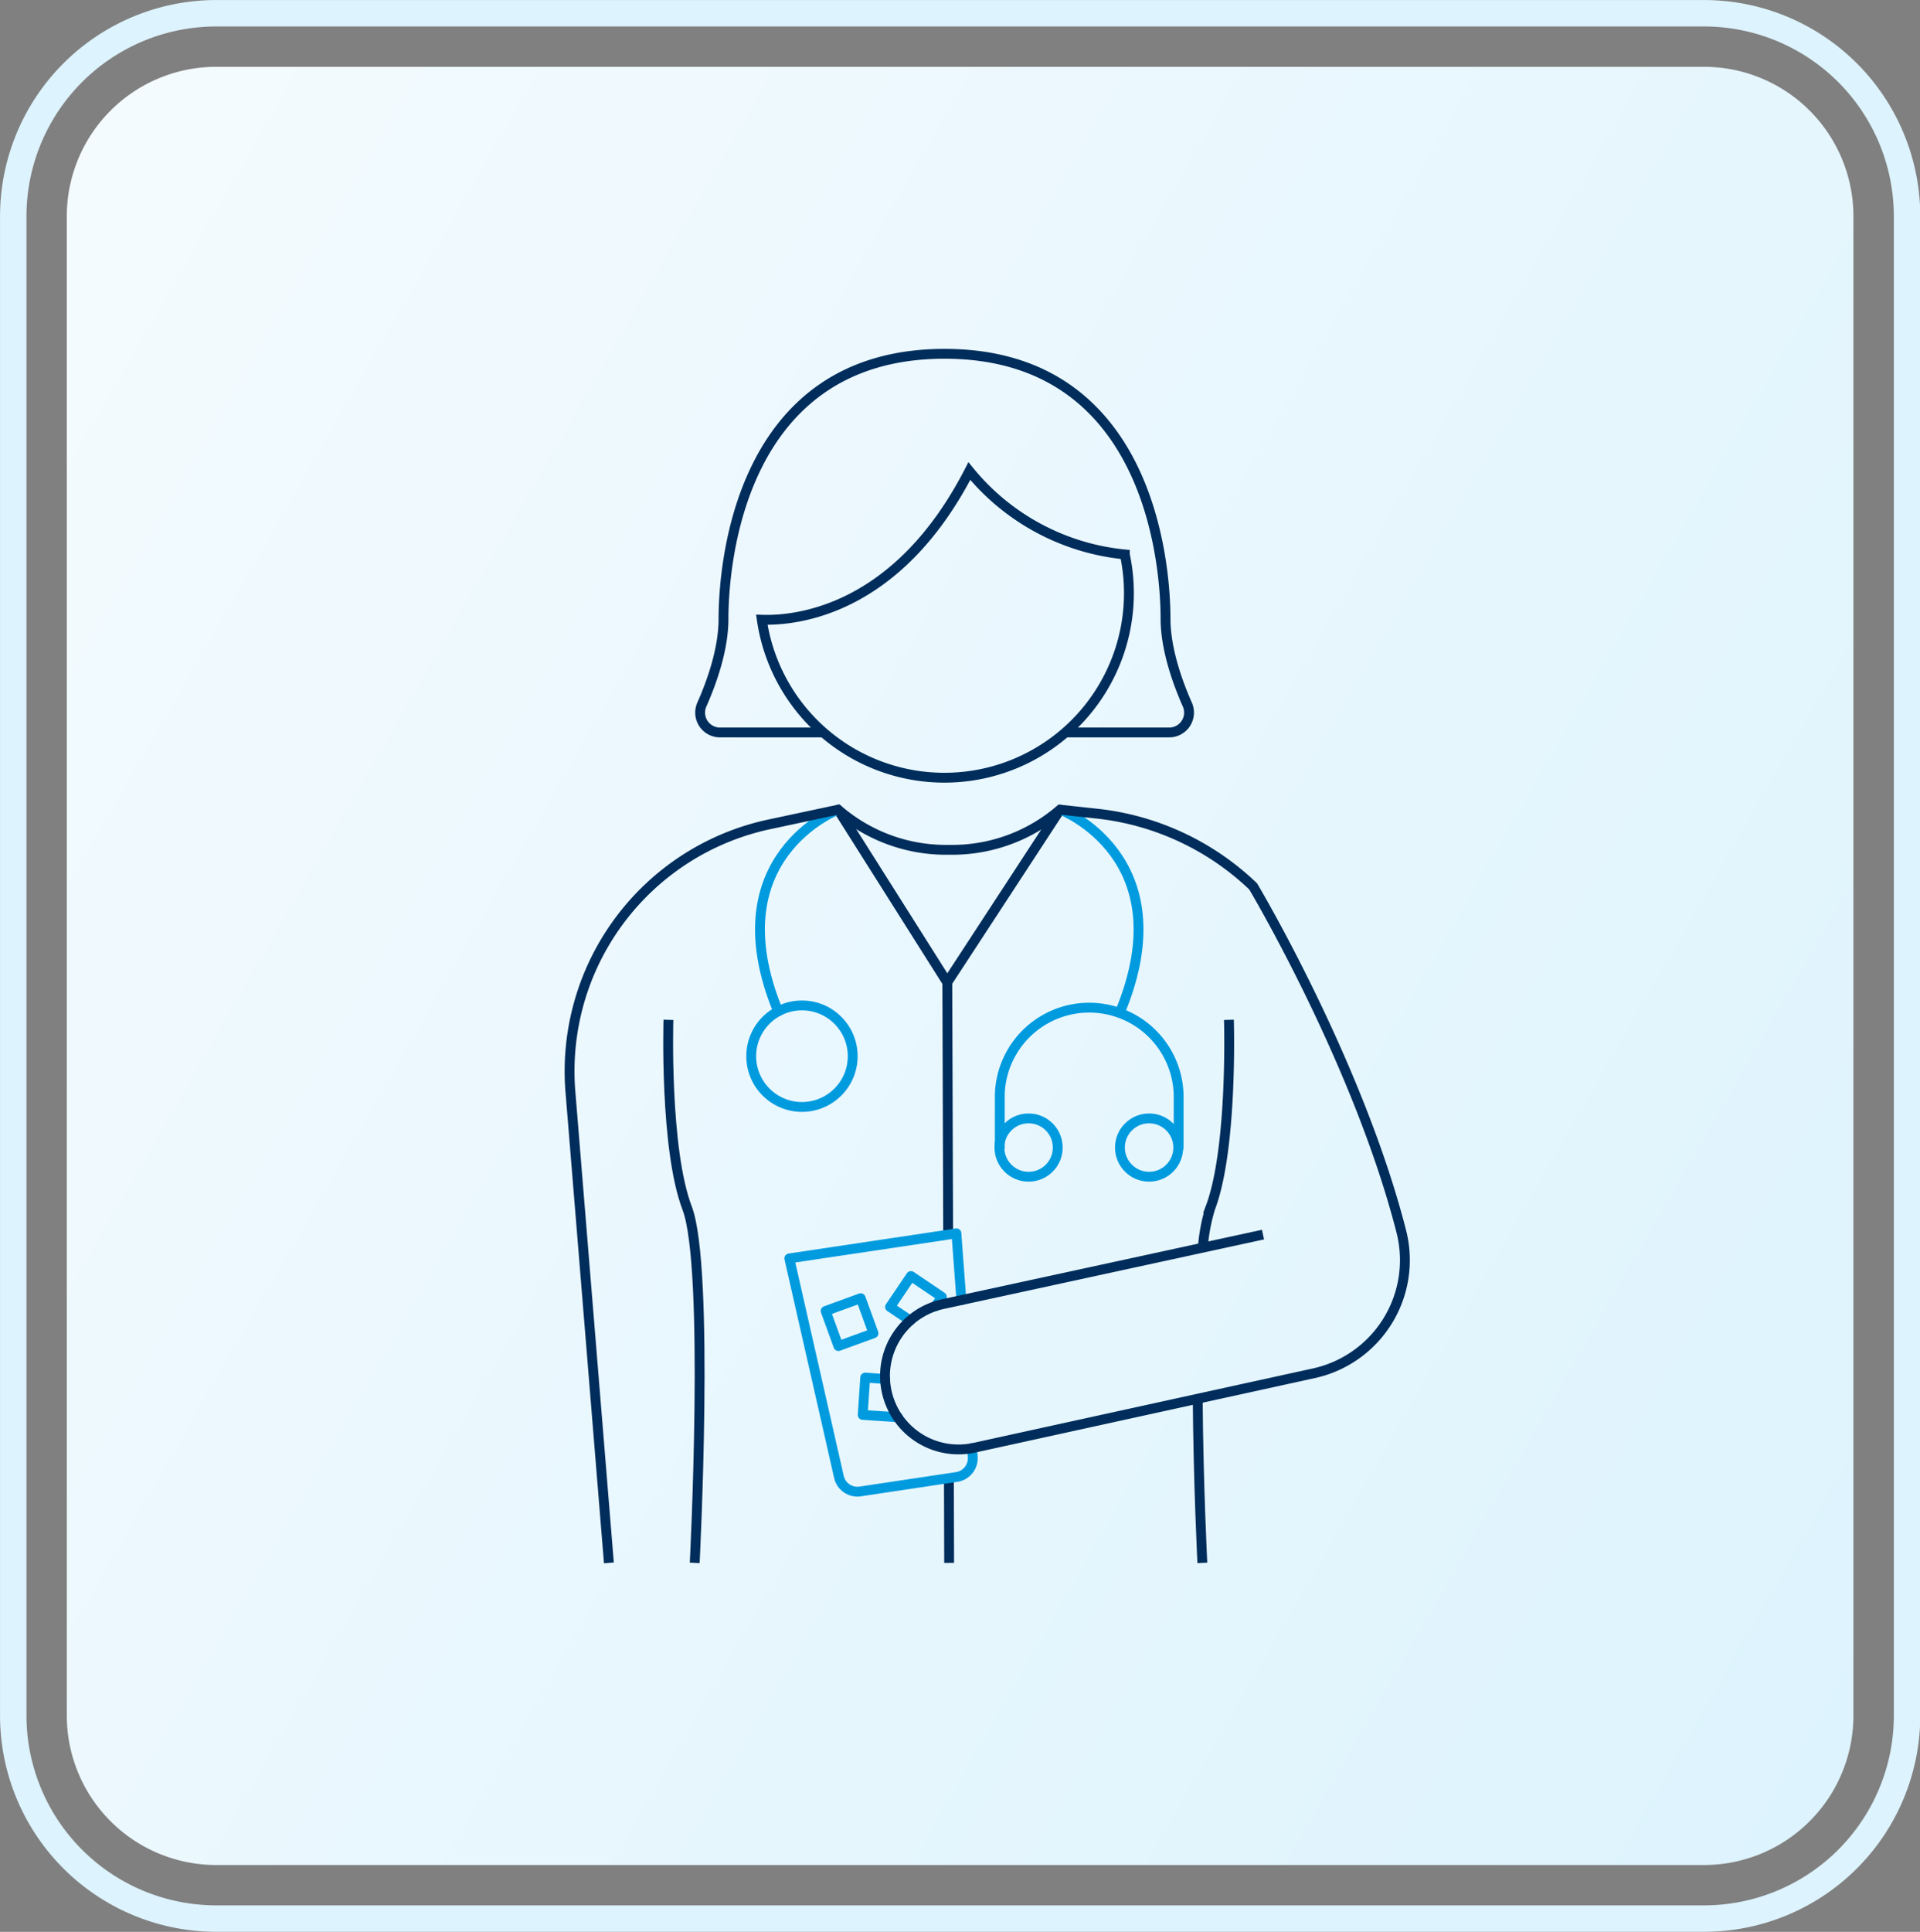 <?xml version="1.0" encoding="UTF-8"?> <svg xmlns="http://www.w3.org/2000/svg" xmlns:xlink="http://www.w3.org/1999/xlink" viewBox="0 0 253.49 254.99"><rect x="0" y="0" width="253.49" height="254.99" fill="#808080" stroke="none"/><defs><style>.cls-1,.cls-3,.cls-4{fill:none;}.cls-1{stroke:#ddf3fd;stroke-width:3.49px;}.cls-1,.cls-4{stroke-linecap:round;stroke-linejoin:round;}.cls-2{fill:url(#linear-gradient);}.cls-3{stroke:#002d5b;stroke-miterlimit:10;}.cls-3,.cls-4{stroke-width:1.3px;}.cls-4{stroke:#009bdf;}</style><linearGradient id="linear-gradient" x1="-6.83" y1="50.37" x2="260.33" y2="204.62" gradientUnits="userSpaceOnUse"><stop offset="0" stop-color="#f4fbfe"></stop><stop offset="1" stop-color="#ddf3fd"></stop></linearGradient></defs><g id="Layer_2" data-name="Layer 2"><g id="Wireframes"><path class="cls-1" d="M225,253.24H28.53A26.81,26.81,0,0,1,1.75,226.46V28.53A26.81,26.81,0,0,1,28.53,1.75H225a26.81,26.81,0,0,1,26.78,26.78V226.46A26.81,26.81,0,0,1,225,253.24Z"></path><path class="cls-2" d="M225,8.82a19.73,19.73,0,0,1,19.7,19.71V226.46A19.73,19.73,0,0,1,225,246.17H28.53A19.73,19.73,0,0,1,8.82,226.46V28.53A19.73,19.73,0,0,1,28.53,8.82H225"></path><line class="cls-3" x1="125.18" y1="162.96" x2="125.07" y2="129.67"></line><line class="cls-3" x1="125.31" y1="206.29" x2="125.28" y2="195.1"></line><path class="cls-4" d="M128.34,191.13l.09,1.15a2.51,2.51,0,0,1-2.12,2.67l-1,.15-11.73,1.76a2.5,2.5,0,0,1-2.82-1.92l-6.55-28.84,21-3.14,1.06-.17.66,8.83"></path><rect class="cls-4" x="109.69" y="172.06" width="4.93" height="4.93" transform="translate(-52.94 48.9) rotate(-20.01)"></rect><polyline class="cls-4" points="120.18 174.3 117.51 172.51 120.27 168.43 124.35 171.18 123.53 172.4"></polyline><polyline class="cls-4" points="118.55 187.07 113.9 186.76 114.23 181.83 116.87 182.02"></polyline><polyline class="cls-3" points="110.65 106.87 125.06 129.67 139.96 106.87"></polyline><path class="cls-4" d="M102.74,133.5c-8.4-20.39,7.91-26.63,7.91-26.63"></path><path class="cls-4" d="M140,106.87s16.29,6.23,7.93,26.59"></path><circle class="cls-4" cx="105.88" cy="139.41" r="6.7"></circle><path class="cls-4" d="M132,151.47v-7a11.81,11.81,0,0,1,23.61,0v7"></path><circle class="cls-4" cx="135.8" cy="151.47" r="3.85"></circle><circle class="cls-4" cx="151.71" cy="151.47" r="3.85"></circle><path class="cls-3" d="M80.39,206.29l-5.08-62.18a33.32,33.32,0,0,1,26.25-35.3l9.09-1.94a21.79,21.79,0,0,0,14.57,5.3h.17a21.79,21.79,0,0,0,14.57-5.3l5,.54A35.32,35.32,0,0,1,165.45,117s13.86,23.23,19.57,45.59a15.29,15.29,0,0,1-11.59,18.68l-44.8,9.82A9.7,9.7,0,0,1,117,183.34h0a9.7,9.7,0,0,1,7.55-11.22l42.2-9.16"></path><path class="cls-3" d="M88.25,134.61s-.52,17,2.47,24.85,1,46.83,1,46.83"></path><path class="cls-3" d="M158.74,206.29s-.53-10.48-.61-21.68"></path><path class="cls-3" d="M162.25,134.61s.53,17-2.46,24.84a23.65,23.65,0,0,0-1,5.49"></path><line class="cls-3" x1="125.27" y1="191.22" x2="125.27" y2="191.21"></line><path class="cls-3" d="M140.71,96.68h13.66A2.62,2.62,0,0,0,156.76,93c-1.33-3-2.88-7.37-2.88-11.35,0-6.94-2-34.95-29.18-34.95s-29.18,28-29.18,35c0,4-1.55,8.35-2.88,11.35A2.62,2.62,0,0,0,95,96.68h13.67"></path><path class="cls-3" d="M148.51,73.18a30.28,30.28,0,0,1-20.53-11c-9.58,18.62-23.06,19.77-27.4,19.62a24.36,24.36,0,1,0,47.93-8.59Z"></path></g></g></svg> 